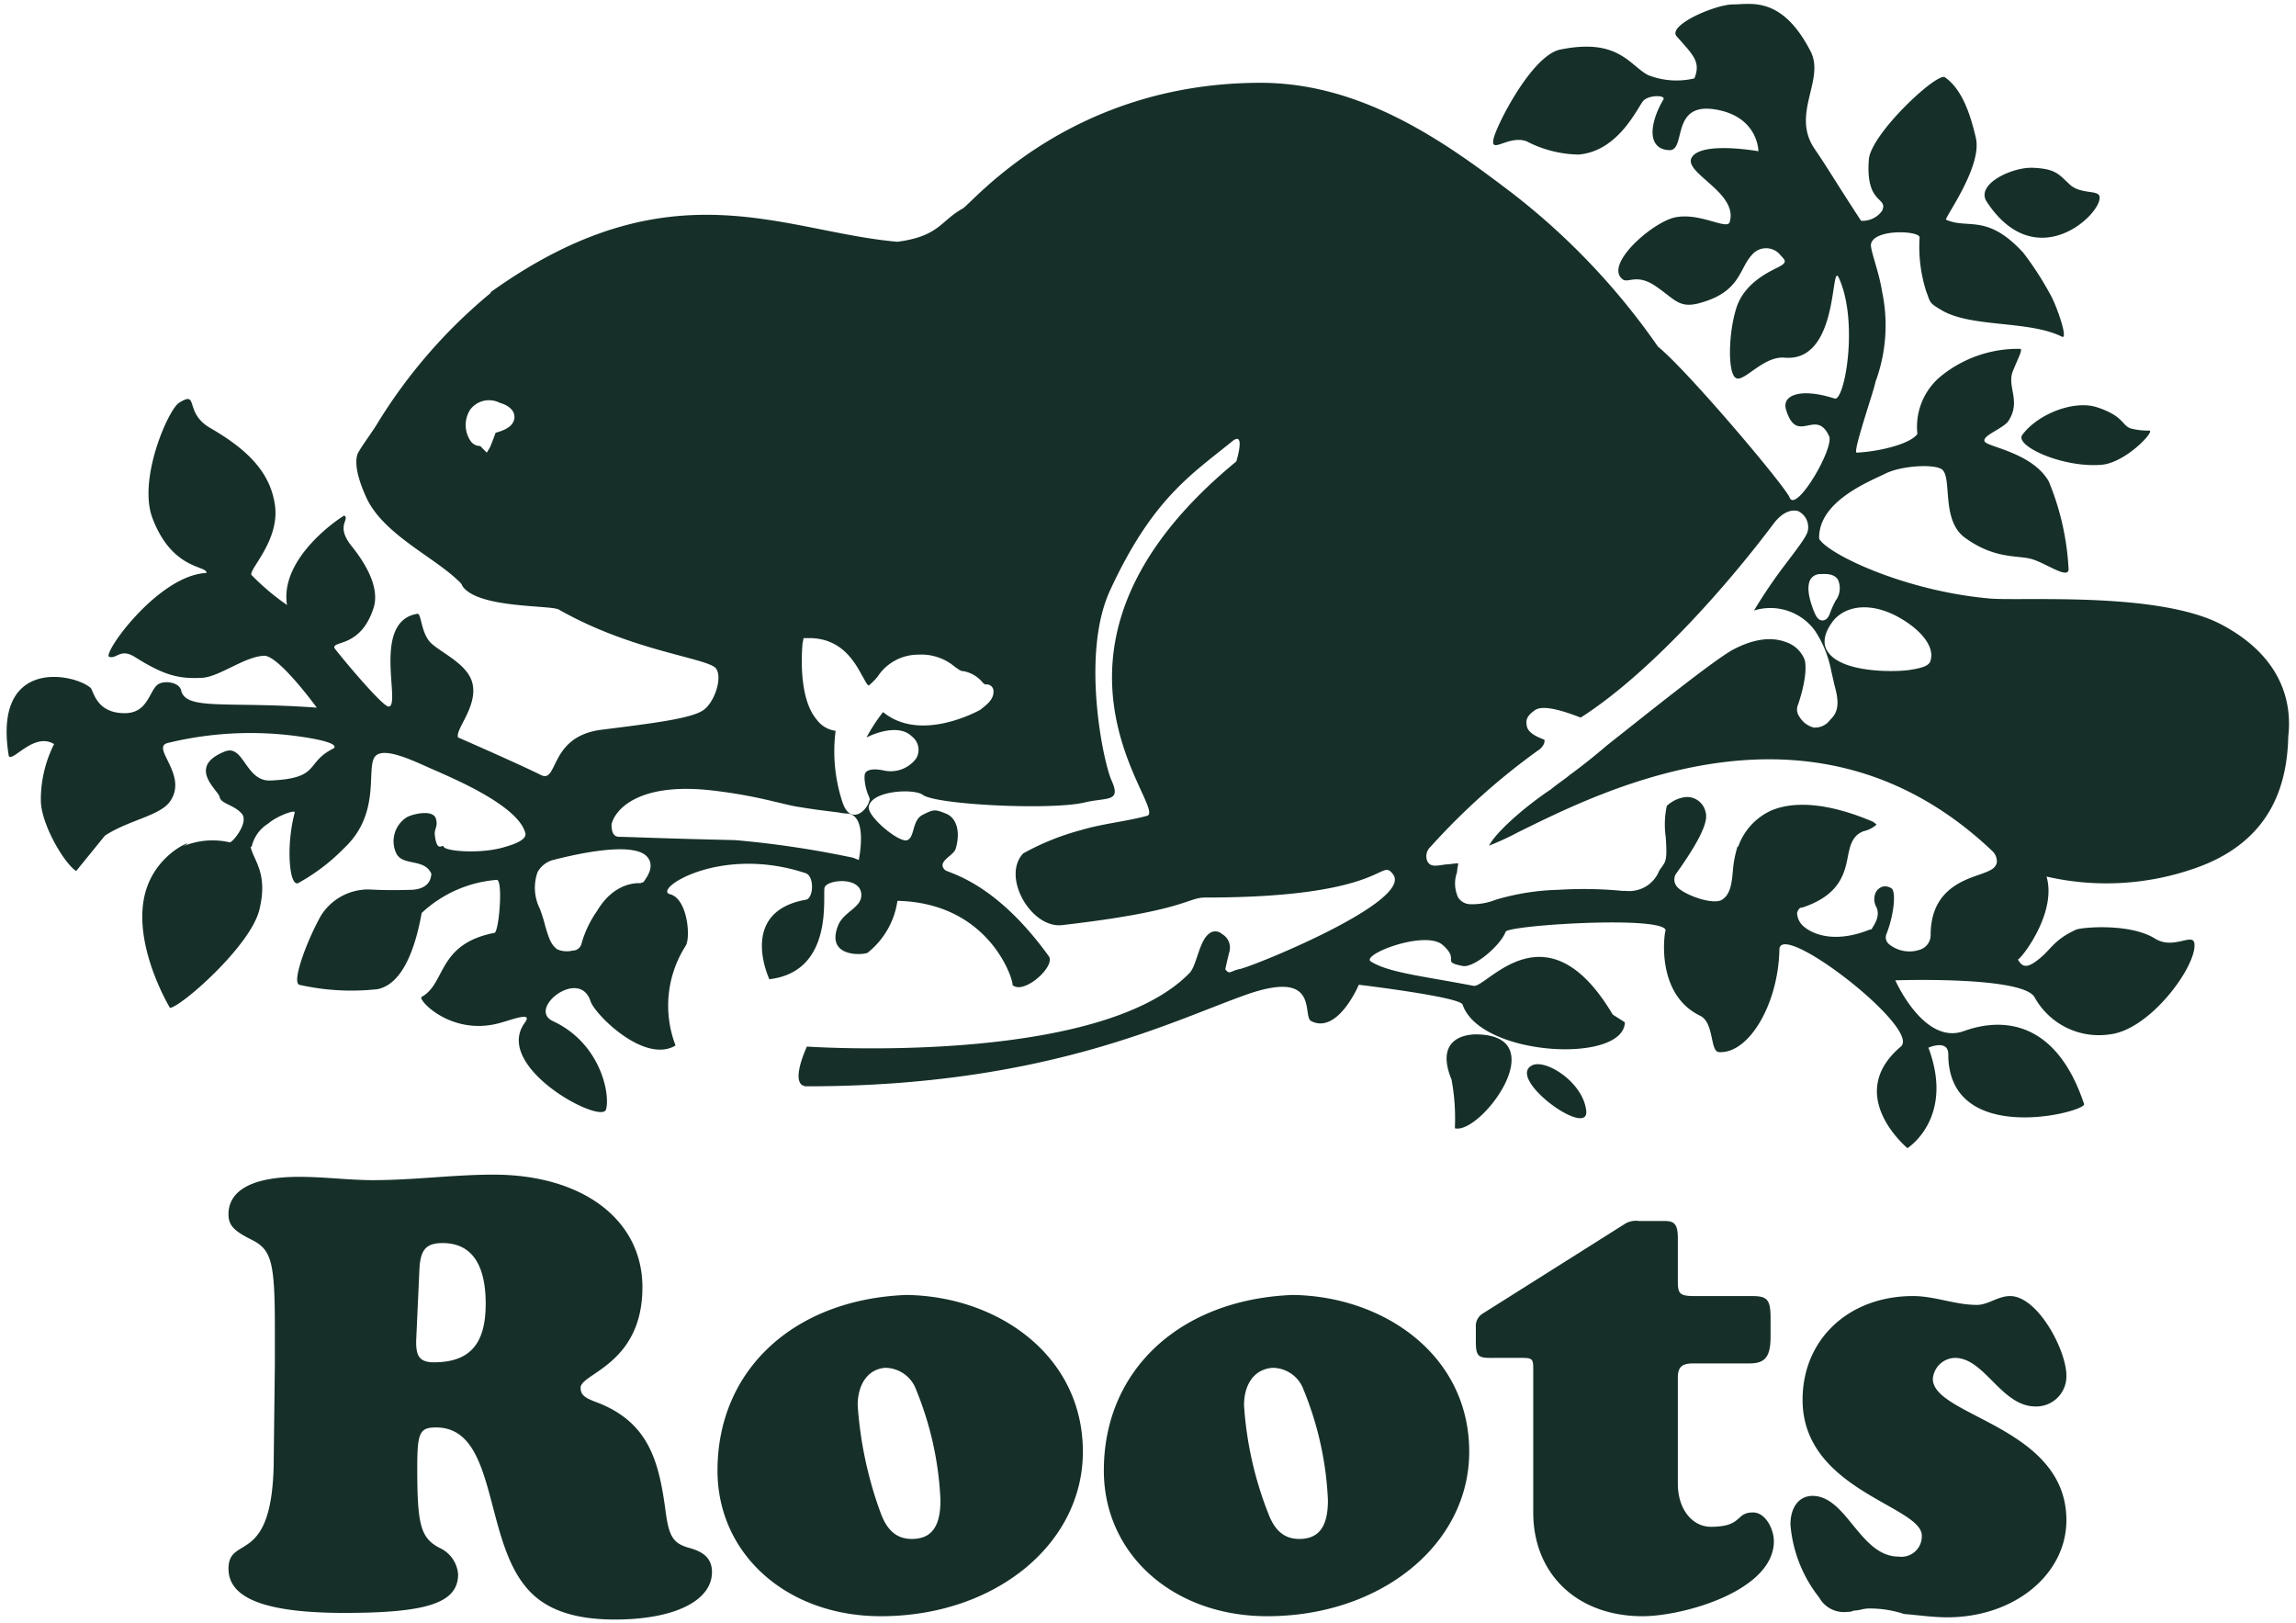 <?xml version="1.0" encoding="UTF-8"?> <svg xmlns="http://www.w3.org/2000/svg" id="Layer_1" data-name="Layer 1" viewBox="0 0 208 147"><defs><style>.cls-1{fill:#163029;}</style></defs><path class="cls-1" d="M138.8,96.5c1.2-.6,4.6,1.5,4.9,4.1S136.4,97.7,138.8,96.5Zm-7,5.7c2.3.6,9-8.3,2.1-8.5,0,0-4.2-.3-2.4,4.1A19.33,19.33,0,0,1,131.8,102.2Zm58.6-60.1c2.2-.2,4.9-3.1,4.3-3.1a5.88,5.88,0,0,1-1.7-.2c-.8-.3-.6-1.1-3-1.9-2.1-.7-5.4.6-6.8,2.5C182.5,40.4,186.9,42.4,190.4,42.1Zm-2.8-25.3c-1.1-1-1.3-1.5-3.4-1.6-1.9-.1-5.3,1.5-4.2,3.1,4.5,6.8,10.5,1,10.2-.5C190.1,17.2,188.6,17.6,187.6,16.8Zm13.7,39.8c-5.8-3.1-18.6-2.1-21.2-2.4-7.6-.7-14.5-4-15.3-5.4-.1-3.4,4.6-5.2,6-5.9s4.3-.9,5.1-.4c1,.7-.1,4.6,2.1,6.2,2.6,1.9,4.6,1.6,5.9,1.9s3.4,1.9,3.5,1a23.94,23.94,0,0,0-1.8-8c-1.5-2.6-5.5-3.1-5.8-3.6s1.5-1.1,2.1-1.8c1.3-1.9-.2-3.2.5-4.7.4-1,.9-1.9.6-1.9a11.08,11.08,0,0,0-7.2,2.5,5.94,5.94,0,0,0-2.1,5.2c-.6.9-3.4,1.6-5.5,1.7-.4,0,1.6-5.7,1.7-6.4a14.78,14.78,0,0,0,.6-8.2c-.3-1.9-1.1-3.8-1-4.3.3-1.4,4.4-1.2,4.4-.6a13.39,13.39,0,0,0,.6,4.9c.4,1,.2,1,1.4,1.7,2.7,1.6,7.9.9,10.9,2.4.6.3-.5-2.9-1.1-3.9a28.51,28.51,0,0,0-2.4-3.7c-3.3-3.6-5-2.1-7-3-.2-.1,3.3-4.8,2.7-7.4S177.6,8,176.2,7c-.7-.5-6.8,5.2-6.9,7.5-.3,4.1,1.8,3.3,1.2,4.6a2.18,2.18,0,0,1-1.9.9c-2.1-3.2-3.1-4.9-4.2-6.5-2.2-3.2,1-6.3-.4-8.9-2.6-5-5.4-4.2-7-4.2s-6,1.9-5.1,2.9c1.5,1.7,2.2,2.3,1.6,3.8a7,7,0,0,1-4.2-.3c-1.7-.9-2.7-3.4-8-2.3-2.6.6-5.8,7-6,8.1-.3,1.4,1.4-.4,3,.2A10.56,10.56,0,0,0,143,14c3.7-.3,5.4-4.4,5.9-4.9s2-.5,1.8-.1c-1.3,2.2-1.5,4.5.5,4.6,1.6.1.1-4.3,4.1-3.7s4,3.8,4,3.8-5-.9-6,.5,4.2,3.2,3.4,5.9c-.2.8-2.7-.9-5-.4-2.1.5-6.4,4.3-4.7,5.6.5.4,1.3-.6,3.1.7,1.6,1.1,2,1.9,3.7,1.5,3.9-1,3.7-3.1,4.9-4.4a1.67,1.67,0,0,1,2.5-.1c.4.5.9.7-.1,1.2s-3.1,1.5-3.8,3.7-.8,5.7-.1,6.3,2.5-2,4.5-1.8c5,.4,4.1-9,4.9-7.2,1.8,4,.5,11.2-.4,10.9-3.1-1-4.8-.3-4.4,1,1,3.3,2.7-.2,3.9,2.4.5,1.1-3.1,7.2-3.6,5.5-.9-1.6-9.4-11.6-11.9-13.6A62.76,62.76,0,0,0,137,17.5c-5.9-4.5-13.5-10-22.8-10-17.3,0-26.1,10.9-27,11.4-2,1.1-2.1,2.5-5.9,3-10.4-.9-20.6-7.1-36.9,4.6h.1a47.48,47.48,0,0,0-10.4,12c-.5.8-1.4,2-1.7,2.6-.4,1.1.3,2.9.8,4,1.5,3.2,5.8,5.2,8.1,7.3.2.2.5.4.6.7,1.4,2,7.8,1.7,8.7,2.1,6.3,3.6,12.7,4.3,14.1,5.2.9.6.1,3.3-1.1,4s-4.3,1.1-9.1,1.7S50.6,71,49,70.2c-2-1-7.5-3.4-7.5-3.4-.3-.7,1.8-2.8,1.3-4.9-.4-1.7-2.7-2.7-3.7-3.6s-.9-2.8-1.3-2.7c-4.2.7-1.4,8.4-2.6,8.4-.6,0-4.8-5.1-4.9-5.3-.2-.7,2.3,0,3.5-3.5.7-1.9-.7-4.2-2-5.8-1.4-1.8-.1-2.3-.6-2.7-.1,0-5.9,3.7-5.2,8.1a21.63,21.63,0,0,1-3.2-2.7c-.4-.4,2.6-3.1,2.1-6.4-.4-2.6-2-4.7-5.8-6.9-2.5-1.4-1-3.5-2.9-2.3-1,.7-3.7,6.9-2.4,10.4,1.8,4.8,5,4.3,4.9,5-4.4.2-9.5,7.4-8.8,7.6s1-.8,2.3,0c2.7,1.7,4,2,6.1,1.9,1.6-.1,3.8-1.9,5.6-2,1.3-.1,4.8,4.7,4.8,4.7-8.2-.6-11.9.3-12.3-1.6-.2-.7-1.5-.9-2.1-.5-.8.6-.9,2.6-3,2.6-2.6,0-2.8-2-3.1-2.3C6.7,61-.7,59.5.8,68.5c.4.5,2.3-2.2,4.1-1.1a11.18,11.18,0,0,0-1.2,5.1c0,2.1,2.1,5.7,3.2,6.4l2.6-3.2c2.1-1.4,5-1.8,5.9-3.1,1.7-2.4-1.8-4.9-.2-5.3a31.64,31.64,0,0,1,13.1-.4c2.7.5,1.9.9,1.9.9-2.6,1.3-1.1,2.7-5.7,2.9-2.3.1-2.4-3.4-4.2-2.6-3.4,1.4-.5,3.5-.4,4.1s1.3.7,2,1.5-.9,2.7-1.1,2.6a6.86,6.86,0,0,0-4.3.4c1.7-.8-1.6,0-3,3.2-2.1,4.8,1.9,11.4,1.9,11.4,1-.1,7.3-5.6,8.1-8.9s-.5-4.4-.8-5.7h.1a3.31,3.31,0,0,1,1.5-2.1c.8-.7,2.5-1.3,2.4-1-.8,3-.5,6.7.3,6.4a17.83,17.83,0,0,0,4.2-3.2c3.4-3.2,1.9-7.3,2.8-8.3s4.2.8,5.7,1.4c.8.4,7.3,3,7.9,5.6.1.6-1.1,1-1.8,1.2-2.2.7-5.5.4-5.6,0h0c-.1-.3-.6.6-.8-1-.1-.6.3-.8.1-1.5-.2-.9-2-.5-2.6-.2a2.57,2.57,0,0,0-1,3.3c.6,1.2,2.6.4,3.2,1.9-.1-.2.2,1.3-1.8,1.4-3.3.1-3.7-.1-4.5,0a5.06,5.06,0,0,0-3.7,2.3c-1.2,2.1-2.7,6-2,6.3a21.38,21.38,0,0,0,7.1.4c2-.4,3.3-3,4-6.9a11.25,11.25,0,0,1,6.8-3c.6,0,.2,4.7-.2,4.8-5.2,1-4.4,4.6-6.6,5.8-.4.2,2.4,3.3,6.5,2.5,1.2-.2,3.8-1.4,2.8-.1-2.8,4,7,9.2,7.4,7.8s-.5-6-4.8-8c-2.4-1.1,2.4-4.9,3.4-1.8.4,1.2,4.9,5.7,7.7,4a10.06,10.06,0,0,1,.9-9c.5-.7.2-4.3-1.4-4.7s4.5-4.5,12.3-1.9c.8.3.7,2.3,0,2.4-6.2,1.1-3.3,7.2-3.3,7.2,5.9-.7,4.8-7.6,5-8.3s3-1,3.3.4-1.6,1.7-2.1,3.1c-1.1,2.9,2.4,2.6,2.7,2.4a7.32,7.32,0,0,0,2.7-4.7c8.8.2,10.7,7.9,10.4,7.6,1,1,4-1.7,3.3-2.6-4.9-6.8-9.1-7.5-9.4-7.8-.8-.8.9-1.3,1-2,.4-1.4.1-2.7-.9-3.1s-1.1-.4-2.1.1-.7,2-1.4,2.3-3.6-2.1-3.5-3c.2-1.5,4.1-1.7,4.9-1.1,1.2.9,11.6,1.4,14.6.7,2.1-.5,3.4,0,2.5-2-.8-1.8-2.8-11.6-.1-17.3,3.8-8.2,7.3-10.4,11-13.4,1.3-1.1.4,1.8.4,1.8-20.8,17.1-6,31.6-8.1,32.1-1.8.5-4,.7-6,1.3a22.9,22.9,0,0,0-5.2,2.1c-2,2.1.7,6.8,3.5,6.5,11.3-1.3,11.3-2.5,13-2.5,16.6,0,15.8-3.7,17-2.1,1.9,2.5-13.3,8.6-14,8.6-.8.2-.8.5-1.2,0,0,0,.1-.5.4-1.7a1.42,1.42,0,0,0-.7-1.5.89.89,0,0,0-1.2,0c-.9.7-1.1,3-1.8,3.6-8.3,8.4-34.6,6.6-34.6,6.6s-1.7,3.6,0,3.6c21.6,0,33-5.9,39.8-8.3s5,2,5.9,2.4c2.4,1.2,4.3-3.3,4.3-3.3s9.2,1.1,9.4,1.8c1.6,4.7,14.6,5.4,14.7,1.6l-1.1-.7c-6-10.1-11.4-2.4-12.6-2.6-4.7-.9-7.7-1.2-9.3-2.2-1-.6,4.9-2.9,6.5-1.5s-.2,1.5,1.8,1.9c1,.2,3.4-1.8,3.9-3.1.2-.6,14.5-1.5,14.5-.1,0-.5-1.2,5.6,3.1,7.7,1.3.6.9,3.2,1.7,3.3,2.7.2,5.4-4.3,5.5-9.3.1-2.7,12.9,7.2,11,8.8-5.2,4.4.6,9.2.6,9.2s4.3-2.7,1.9-9.1c0,0,1.8-.8,1.8.6,0,8.5,12.6,5.2,12.3,4.5-2.5-7.5-7.3-7.9-10.9-6.6s-6.2-4.6-6.2-4.6,11.4-.4,12.6,1.5a6.65,6.65,0,0,0,6.8,3.4c3.7-.4,7.9-6.2,7.7-8.2-.1-1.1-1.9.6-3.6-.5-2.3-1.4-6.6-1-7.1-.8-2,.9-2.3,1.8-3.3,2.6-1.2,1-1.6.8-2,.1.1.2,3.6-4.1,2.6-7.5a24.19,24.19,0,0,0,13-.6c7.5-2.4,8.8-7.9,8.9-12.1C207.6,64.1,207.1,59.7,201.3,56.6ZM77.3,77.7h0a87.94,87.94,0,0,0-10.7-1.6l-4-.1c-3.6-.1-6-.2-6.5-.2s-.7-.4-.7-1.1c.2-1.1,2.1-3.9,9.1-3.1a44.7,44.7,0,0,1,5.6,1c.9.2,1.6.4,2.3.5,1.8.3,2.9.4,3.6.5a4.4,4.4,0,0,0,.9.1c1.4.3,1.1,2.8,1,3.6l-.1.6ZM44.9,39.2l-.3.8-.2.5-.3.5-.4-.4-.2-.2a1.05,1.05,0,0,1-.9-.5,2.58,2.58,0,0,1,0-2.8,2.13,2.13,0,0,1,2.7-.6c.4.1,1.4.5,1.3,1.4C46.5,38.5,46,38.9,44.9,39.2ZM90,62.7c0,.7-.7,1.2-1.2,1.6h0c-.2.1-5.4,3-8.8.2a15.3,15.3,0,0,0-1.5,2.3c1.2-.6,3.1-1.1,4.1-.1a1.53,1.53,0,0,1,.4,2,2.88,2.88,0,0,1-2.9,1.1c-.9-.2-1.5-.1-1.7.2s0,1.5.3,2.1l.1.3-.1.3c-.1.3-.6,1.1-1.3,1.1s-1-.9-1.1-1.2a14.67,14.67,0,0,1-.6-6.4,2.53,2.53,0,0,1-1.7-1c-1.8-2.1-1.3-6.7-1.3-6.9l.1-.5h.5c2.9,0,4.1,2.1,4.8,3.4.2.3.4.8.6.9a6,6,0,0,0,.8-.8,4.39,4.39,0,0,1,3.7-2,4.69,4.69,0,0,1,3.3,1.1c.3.2.5.4.8.4a2.9,2.9,0,0,1,1.7,1c.1.1.2.2.3.2A.62.62,0,0,1,90,62.7Zm84.9-2.9c-.1.5-.7.7-2,.9-1.6.2-6.3.2-7.4-1.8-.3-.5-.4-1.4.6-2.7,1.2-1.4,3.4-1.6,5.7-.4C173.7,56.8,175.3,58.4,174.9,59.8Zm6,18.3c-.1.6-.7.8-1.5,1.1-1.8.6-4.5,1.6-4.5,5.5A1.38,1.38,0,0,1,174,86a2.93,2.93,0,0,1-2.9-.5.8.8,0,0,1-.2-.9c.6-1.5.9-3.6.5-4.1a1.08,1.08,0,0,0-.8-.2,1.06,1.06,0,0,0-.7.6,1.51,1.51,0,0,0,.1,1.3c.4.9-.4,1.8-.4,1.9l-.1.1h-.1c-3.5,1.4-5.4.2-5.9-.2a1.71,1.71,0,0,1-.7-1.3c.1-.3.2-.5.5-.5,3.3-1.1,3.8-3,4.1-4.6.2-1,.4-1.9,1.4-2.3a2.73,2.73,0,0,0,1.2-.6,1.38,1.38,0,0,0-.4-.3c-3.8-1.6-6.9-1.9-9.1-1a5.67,5.67,0,0,0-3,3.2.1.1,0,0,1-.1.1,10.08,10.08,0,0,0-.4,2c-.1,1.2-.2,2.3-1,2.8s-3.3-.4-4-1.1a1,1,0,0,1-.2-1.2c2.8-3.9,2.9-5.1,2.7-5.7a1.72,1.72,0,0,0-1.8-1.3,3,3,0,0,0-1.7.8,8,8,0,0,0-.1,2.8c.1,1.4.1,2.1-.2,2.5-.1.2-.3.4-.4.6a2.92,2.92,0,0,1-3,1.8H147a36.52,36.52,0,0,0-5.8-.1,21.76,21.76,0,0,0-5.7.9,5.71,5.71,0,0,1-2.4.4,1.33,1.33,0,0,1-1-.6A3,3,0,0,1,132,79c0-.3.1-.6.1-.8-.3,0-.8.1-1.1.1-.8.1-1.4.3-1.7-.3a1.16,1.16,0,0,1,.3-1.3,60.94,60.94,0,0,1,9.7-8.7c.5-.3.7-.8.6-1-.8-.3-1.6-.7-1.6-1.4-.1-.5.2-.9.8-1.3.8-.5,2.8.2,4.1.7,6.1-3.9,13-11.6,17.5-17.6,1-1.3,1.9-1.2,2.2-1.1a1.6,1.6,0,0,1,.9,1.6c0,.5-.6,1.3-2.2,3.4a47.2,47.2,0,0,0-2.7,4,5,5,0,0,1,5.5,1.8,9.91,9.91,0,0,1,1.5,3.7h0c.1.4.2.9.3,1.3.3,1.1.5,2.2-.3,3l-.1.1a1.68,1.68,0,0,1-1.5.7,2.12,2.12,0,0,1-1.3-1,1.1,1.1,0,0,1-.1-1.1c.8-2.4.7-3.6.6-4a2.74,2.74,0,0,0-1.6-1.6c-1-.4-2.6-.6-5,.7-1.9,1.1-7.5,5.6-11.3,8.6-1.4,1.2-2.7,2.2-3.4,2.7h0c-.2.2-1.1.8-1.7,1.3-2.4,1.6-5,3.9-5.6,5.1a25.68,25.68,0,0,0,2.6-1.2c8.1-4,27-13.5,43,1.7A1.29,1.29,0,0,1,180.9,78.1ZM164.9,52c.4,0,1.2-.1,1.6.5a1.88,1.88,0,0,1-.2,1.9,8,8,0,0,0-.5,1.1c-.1.3-.3.7-.7.7s-.6-.4-.8-.9c-.5-1.3-.6-2.2-.3-2.8A1.05,1.05,0,0,1,164.9,52ZM58,80h0c-.1,0-2.3-.2-3.9,2.5a9.81,9.81,0,0,0-1.4,2.9.84.84,0,0,1-.7.7h-.1a2.2,2.2,0,0,1-1.4-.1c-.6-.4-.8-1.1-1.1-2.1a14.24,14.24,0,0,0-.5-1.6,4.22,4.22,0,0,1-.2-3.3,2.27,2.27,0,0,1,1.4-1.1c1.2-.3,7.4-1.9,8.6-.2.3.4.4,1-.2,1.9l-.2.3Z"></path><path class="cls-1" d="M24.9,123.6v-3.3c0-6-.3-7.1-2.1-8-1.6-.8-2.1-1.3-2.1-2.3,0-2.2,2.2-3.4,6.4-3.4,2.3,0,4.5.3,6.7.3,3.7,0,7.3-.5,10.9-.5,8.1,0,13.5,4.1,13.5,10.2,0,7-5.6,7.8-5.6,9.1,0,.6.3.9,1.4,1.3,4.8,1.8,5.7,5.4,6.3,9.9.3,2.3.7,2.9,2.1,3.3,1.1.3,2.1.8,2.1,2.2,0,2.6-3.4,4.3-8.8,4.3-3.9,0-6.5-1-8.1-3-3.8-4.6-2.6-14.4-8.1-14.4-1.5,0-1.7.5-1.7,3.7,0,5.1.3,6.3,2,7.2a2.87,2.87,0,0,1,1.7,2.4c0,2.6-2.8,3.5-10.3,3.5-7.1,0-10.5-1.3-10.5-4,0-3.2,4.1,0,4.1-10.1Zm12.8-2.1c0,1.2.2,1.9,1.6,1.9,3.3,0,4.7-1.7,4.7-5.3s-1.3-5.5-3.9-5.5c-1.5,0-2,.6-2.1,2.3Z"></path><path class="cls-1" d="M98.1,131.5c0,8.4-8,14.9-18.3,14.9-8.5,0-14.8-5.6-14.8-13.2,0-9.1,6.9-15.5,17.1-15.9C90.3,117.4,98.1,122.7,98.1,131.5Zm-20.4-4.2a35.3,35.3,0,0,0,2.1,9.8c.6,1.6,1.5,2.3,2.8,2.3,1.7,0,2.6-1,2.6-3.5a29.68,29.68,0,0,0-2.2-10,3,3,0,0,0-2.8-2C78.7,124,77.7,125.3,77.7,127.3Z"></path><path class="cls-1" d="M133.1,131.5c0,8.4-8,14.9-18.3,14.9-8.5,0-14.8-5.6-14.8-13.2,0-9.1,6.9-15.5,17.1-15.9C125.3,117.4,133.1,122.7,133.1,131.5Zm-20.4-4.2a32.42,32.42,0,0,0,2.2,9.8c.6,1.6,1.5,2.3,2.8,2.3,1.7,0,2.6-1,2.6-3.5a29.68,29.68,0,0,0-2.2-10,3,3,0,0,0-2.8-2C113.7,124,112.7,125.3,112.7,127.3Z"></path><path class="cls-1" d="M152,134.4c0,2.3,1.3,3.9,3,3.9,2.9,0,2.2-1.3,3.8-1.3,1.2,0,1.9,1.6,1.9,2.6,0,4.5-8.2,6.8-11.9,6.8-5.9,0-9.9-3.8-9.9-9.4V124c0-.9-.1-1-1-1H135c-1.1,0-1.3-.2-1.3-1.5v-1.3a1.31,1.31,0,0,1,.6-1.2l13-8.2a2,2,0,0,1,1.2-.2h2.3c.9,0,1.2.3,1.2,1.6v3.9c0,1.1.2,1.3,1.5,1.3h5.2c1.4,0,1.7.3,1.7,2v1.7c0,1.8-.5,2.4-1.9,2.4h-5.1c-1,0-1.4.3-1.4,1.3Z"></path><path class="cls-1" d="M169.5,145.7a3.08,3.08,0,0,0-.9.1,4.18,4.18,0,0,1-.7.1.9.9,0,0,1-.5.1,2.56,2.56,0,0,1-2.6-1.3,12.24,12.24,0,0,1-2.6-6.6c0-1.6.8-2.6,2-2.6,3.1,0,4.3,5.5,7.8,5.5a1.85,1.85,0,0,0,2.1-1.9c0-2.7-10.8-4.1-10.8-12.3,0-5.5,4.2-9.4,10-9.4,2,0,3.8.8,5.8.8,1,0,1.9-.8,3-.8,2.5,0,5.1,4.9,5.1,7.2a2.73,2.73,0,0,1-2.8,2.8c-3.1,0-4.6-4.4-7.3-4.4a2.06,2.06,0,0,0-2,1.9c0,3.4,12.1,4.3,12.1,12.8,0,4.9-4.7,8.8-10.8,8.8-1.3,0-2.6-.2-3.9-.3A9.93,9.93,0,0,0,169.5,145.7Z"></path></svg> 